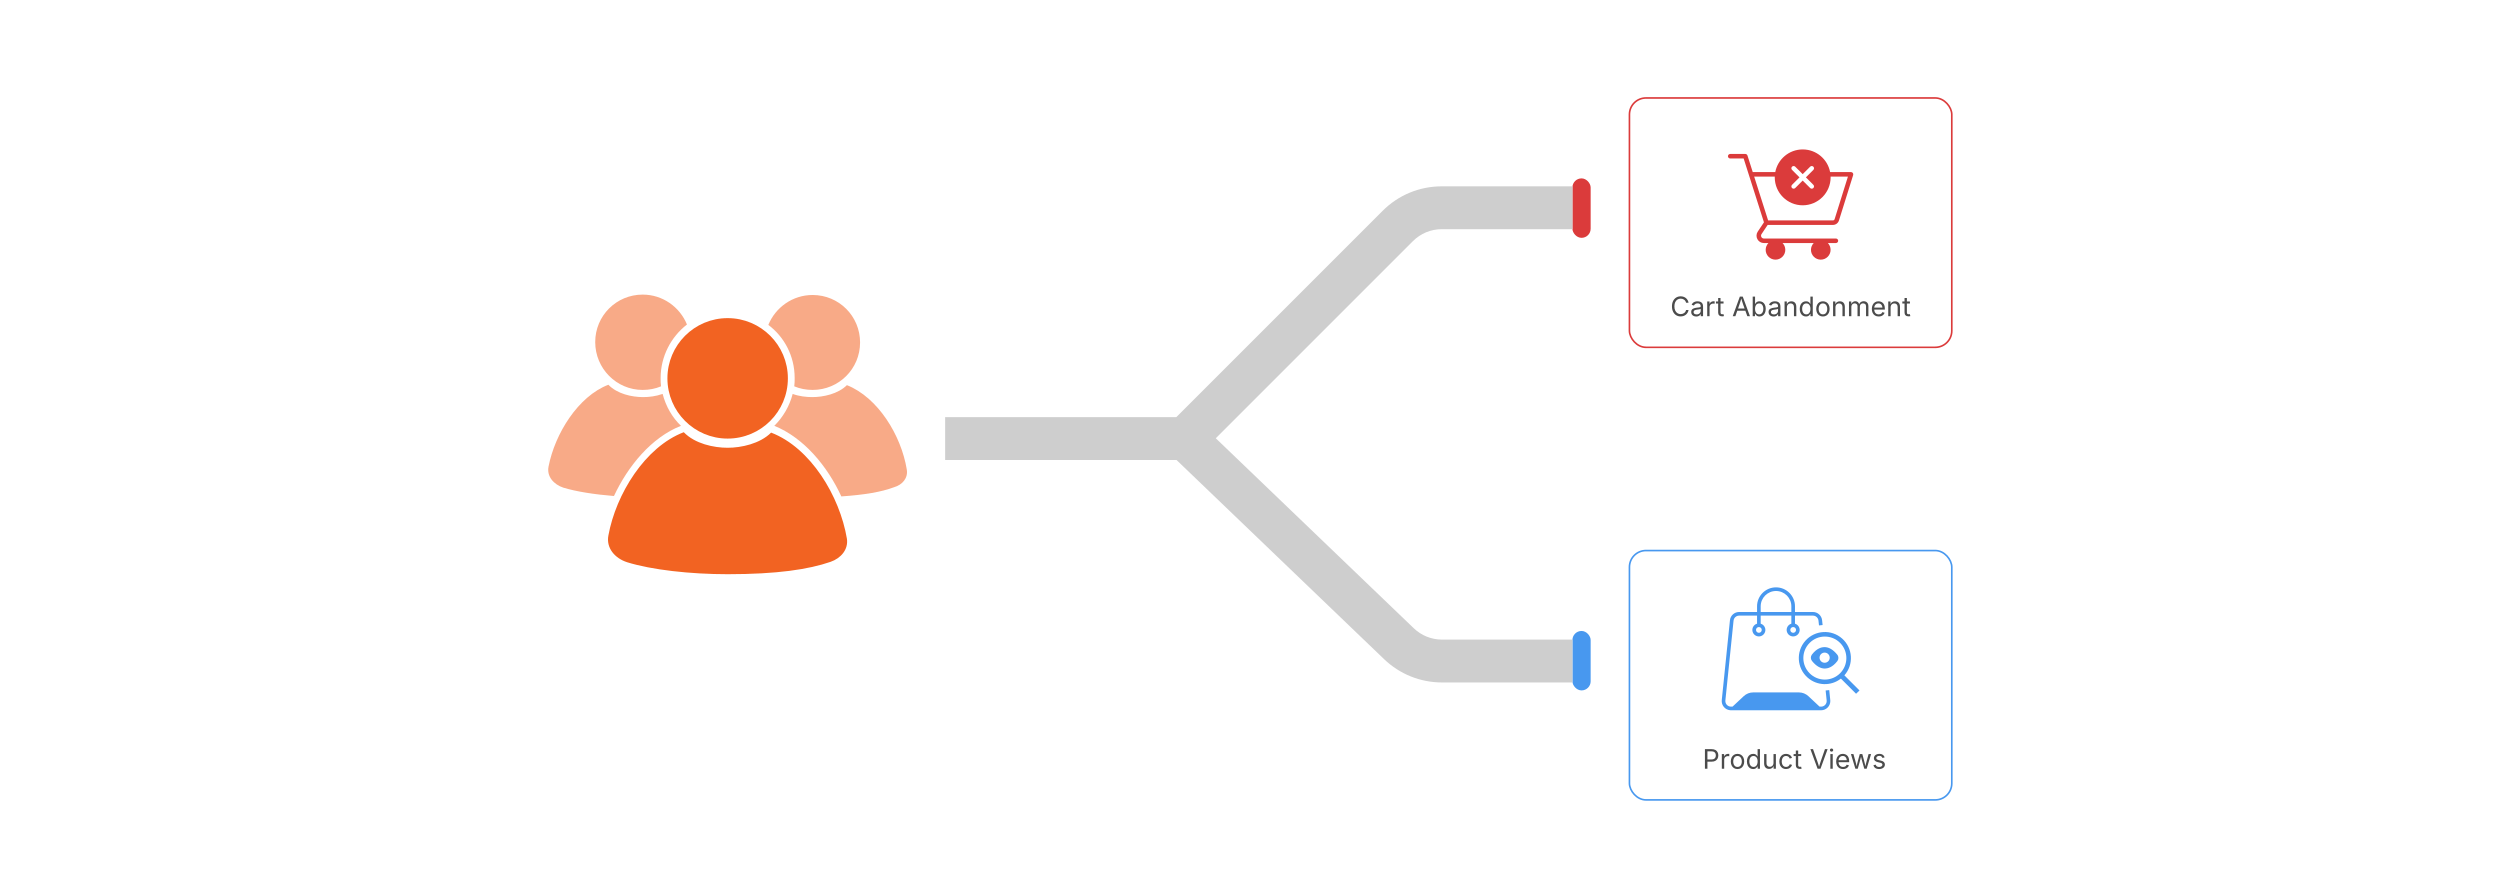 <?xml version="1.0" encoding="UTF-8"?><svg id="_03-Create-Audience-Groups" xmlns="http://www.w3.org/2000/svg" xmlns:xlink="http://www.w3.org/1999/xlink" viewBox="0 0 860 298.867"><defs><filter id="drop-shadow-1" filterUnits="userSpaceOnUse"><feOffset dx="0" dy="5"/><feGaussianBlur result="blur" stdDeviation="4"/><feFlood flood-color="#333" flood-opacity=".09"/><feComposite in2="blur" operator="in"/><feComposite in="SourceGraphic"/></filter><filter id="drop-shadow-2" filterUnits="userSpaceOnUse"><feOffset dx="0" dy="5"/><feGaussianBlur result="blur-2" stdDeviation="4"/><feFlood flood-color="#333" flood-opacity=".09"/><feComposite in2="blur-2" operator="in"/><feComposite in="SourceGraphic"/></filter></defs><rect x="540.915" y="61.364" width="6.27" height="20.452" rx="3.135" ry="3.135" fill="#db3b3b" stroke-width="0"/><rect x="540.915" y="217.051" width="6.27" height="20.452" rx="3.135" ry="3.135" fill="#4898ef" stroke-width="0"/><path d="M495.982,78.841h44.933v-14.742h-44.933c-7.697,0-14.933,2.997-20.375,8.44l-70.965,70.965h-79.516v14.742h79.605l71.39,68.498c5.391,5.174,12.475,8.024,19.949,8.024l44.844.001v-14.742l-44.844-.001c-3.65,0-7.109-1.391-9.742-3.918l-68.1-65.341,67.801-67.803c2.658-2.658,6.193-4.122,9.952-4.122Z" fill="#cecece" stroke-width="0"/><g filter="url(#drop-shadow-1)"><rect x="560.529" y="184.388" width="110.884" height="85.778" rx="5.685" ry="5.685" fill="#fff" stroke="#4898ef" stroke-miterlimit="10" stroke-width=".568"/><path d="M586.494,259.447v-6.736h2.306c.524,0,.956.096,1.295.287s.591.448.755.771c.164.322.247.684.247,1.085s-.083.764-.247,1.089-.415.584-.752.777c-.338.193-.769.29-1.293.29h-1.632v-.755h1.591c.355,0,.642-.061.859-.183.217-.122.374-.29.472-.502.099-.212.147-.451.147-.716s-.049-.502-.147-.712c-.098-.209-.256-.375-.475-.495s-.507-.181-.865-.181h-1.401v5.98h-.859Z" fill="#4b4b4b" stroke-width="0"/><path d="M592.308,259.447v-5.054h.787v.778h.054c.094-.256.261-.462.5-.617s.51-.233.812-.233c.061,0,.132.001.215.005.083.003.148.006.196.009v.818c-.024-.006-.084-.015-.181-.027-.097-.012-.199-.018-.308-.018-.241,0-.457.051-.648.151-.191.101-.342.24-.45.416s-.162.379-.162.608v3.165h-.814Z" fill="#4b4b4b" stroke-width="0"/><path d="M597.697,259.555c-.459,0-.86-.108-1.205-.325-.345-.217-.614-.521-.807-.914-.193-.392-.29-.847-.29-1.365,0-.527.097-.988.29-1.381.192-.393.462-.698.807-.916.345-.217.746-.325,1.205-.325.461,0,.864.108,1.211.325.347.217.616.522.81.916.192.394.289.854.289,1.381,0,.518-.097.973-.289,1.365-.193.392-.463.696-.81.914-.347.217-.75.325-1.211.325ZM597.697,258.828c.34,0,.62-.087.841-.262.22-.175.382-.405.488-.689.105-.285.158-.593.158-.924,0-.335-.053-.646-.158-.934-.106-.288-.269-.52-.488-.696-.221-.176-.501-.265-.841-.265-.338,0-.615.088-.832.265s-.378.408-.483.694c-.106.287-.158.598-.158.936,0,.332.052.64.158.924.105.285.267.515.483.689s.494.262.832.262Z" fill="#4b4b4b" stroke-width="0"/><path d="M603.085,259.555c-.419,0-.79-.107-1.112-.321s-.574-.517-.755-.909-.271-.856-.271-1.393c0-.533.092-.995.273-1.385.183-.39.436-.691.758-.902s.693-.316,1.112-.316c.328,0,.589.054.781.163.193.108.342.231.445.369.104.137.184.25.237.341h.063v-2.491h.813v6.736h-.786v-.782h-.091c-.054.094-.135.21-.241.351-.107.14-.258.265-.452.375-.194.11-.453.165-.775.165ZM603.207,258.828c.308,0,.566-.081.777-.242.211-.161.371-.385.479-.671.108-.287.162-.617.162-.99s-.053-.7-.16-.979c-.106-.279-.266-.497-.477-.653s-.472-.235-.782-.235c-.319,0-.586.083-.798.249-.213.166-.371.389-.477.671-.106.282-.158.598-.158.947,0,.353.053.673.16.96.106.288.268.517.481.688.214.17.478.255.791.255Z" fill="#4b4b4b" stroke-width="0"/><path d="M608.573,259.51c-.341,0-.64-.07-.897-.21s-.458-.352-.602-.635c-.143-.283-.215-.637-.215-1.062v-3.21h.814v3.142c0,.389.102.693.307.913s.484.33.837.33c.241,0,.457-.053.648-.158s.343-.26.454-.463c.111-.204.168-.448.168-.735v-3.029h.817v5.054h-.786v-1.225h.108c-.156.473-.379.806-.667.999-.287.193-.617.29-.987.29Z" fill="#4b4b4b" stroke-width="0"/><path d="M614.392,259.555c-.459,0-.86-.108-1.205-.325-.345-.217-.614-.521-.807-.914-.193-.392-.29-.847-.29-1.365,0-.527.097-.988.29-1.381.192-.393.462-.698.807-.916.345-.217.746-.325,1.205-.325.244,0,.475.032.691.095.217.063.415.155.595.273.179.119.333.266.463.438.13.173.229.37.299.59l-.782.221c-.036-.129-.092-.249-.168-.357-.075-.108-.166-.203-.273-.283-.106-.08-.229-.142-.368-.185-.139-.044-.291-.066-.456-.066-.338,0-.615.088-.832.265s-.378.408-.483.694c-.106.287-.158.598-.158.936,0,.332.052.64.158.924.105.285.267.515.483.689s.494.262.832.262c.168,0,.323-.023.465-.068.142-.045.268-.109.378-.192.11-.083.202-.181.278-.296.075-.115.131-.24.167-.375l.777.222c-.066.226-.165.427-.296.604s-.287.327-.468.452-.382.22-.602.285-.453.097-.7.097Z" fill="#4b4b4b" stroke-width="0"/><path d="M619.612,254.392v.696h-2.612v-.696h2.612ZM617.759,253.19h.813v4.945c0,.226.047.391.139.495s.244.156.459.156c.051,0,.116-.006.196-.018.08-.012.152-.024.219-.036l.168.687c-.085.03-.181.053-.287.068-.107.015-.214.023-.319.023-.437,0-.777-.115-1.021-.346-.244-.23-.366-.552-.366-.965v-5.009Z" fill="#4b4b4b" stroke-width="0"/><path d="M625.254,259.447l-2.477-6.736h.904l1.424,3.997c.081.229.183.535.305.917s.265.854.428,1.415h-.168c.163-.576.305-1.051.425-1.426.121-.375.221-.677.299-.906l1.388-3.997h.913l-2.45,6.736h-.99Z" fill="#4b4b4b" stroke-width="0"/><path d="M630.055,253.565c-.154,0-.287-.053-.398-.158s-.167-.232-.167-.38c0-.15.056-.278.167-.382s.244-.156.398-.156c.156,0,.29.052.402.156.111.104.167.231.167.382,0,.148-.056.274-.167.38-.112.105-.246.158-.402.158ZM629.643,259.447v-5.054h.814v5.054h-.814Z" fill="#4b4b4b" stroke-width="0"/><path d="M634.01,259.555c-.488,0-.909-.108-1.264-.325-.354-.217-.627-.52-.818-.909s-.287-.842-.287-1.361c0-.518.094-.975.28-1.37.188-.395.452-.704.794-.927s.742-.334,1.2-.334c.268,0,.532.044.793.133s.497.232.71.429c.213.198.382.458.509.78.126.323.189.717.189,1.185v.339h-3.924v-.687h3.485l-.38.253c0-.332-.052-.626-.155-.884-.104-.258-.259-.459-.464-.606-.205-.146-.459-.219-.764-.219s-.565.075-.782.224c-.217.149-.383.344-.497.583-.115.239-.172.497-.172.771v.457c0,.374.064.691.194.952s.312.458.545.592.504.201.812.201c.198,0,.38-.029.542-.086.163-.057.303-.144.421-.26.117-.116.208-.26.271-.432l.787.217c-.078.253-.211.476-.397.669-.188.193-.419.344-.694.452s-.587.163-.934.163Z" fill="#4b4b4b" stroke-width="0"/><path d="M638.25,259.447l-1.532-5.054h.863l.615,2.206c.084.302.175.643.271,1.024.097.381.191.813.285,1.295h-.14c.09-.461.182-.883.275-1.266.094-.383.184-.734.271-1.054l.605-2.206h.868l.597,2.206c.084.311.172.656.265,1.038.092.381.183.809.273,1.282h-.145c.096-.467.191-.891.287-1.272.095-.381.186-.73.273-1.047l.614-2.206h.863l-1.532,5.054h-.81l-.655-2.288c-.066-.232-.131-.468-.194-.709s-.125-.488-.186-.741c-.06-.253-.122-.511-.185-.773h.181c-.061.259-.122.516-.184.771s-.124.504-.188.748-.128.479-.194.705l-.655,2.288h-.81Z" fill="#4b4b4b" stroke-width="0"/><path d="M646.41,259.555c-.346,0-.654-.05-.924-.151s-.492-.251-.667-.45-.292-.443-.353-.732l.773-.186c.072.277.208.481.408.61.201.13.452.194.753.194.353,0,.634-.075.843-.226.21-.151.314-.33.314-.538,0-.175-.061-.32-.183-.437-.122-.116-.309-.203-.559-.26l-.841-.199c-.458-.109-.799-.277-1.021-.504-.224-.228-.335-.519-.335-.875,0-.29.082-.545.244-.766.163-.222.385-.395.667-.52s.602-.188.961-.188c.347,0,.641.052.884.156.242.104.439.247.592.43.152.182.266.393.342.63l-.737.19c-.069-.181-.185-.345-.346-.493s-.404-.222-.73-.222c-.301,0-.552.069-.752.208-.201.139-.301.313-.301.524,0,.187.067.337.203.45.136.113.352.205.646.273l.764.181c.458.108.798.276,1.018.504s.33.515.33.861c0,.295-.084.558-.251.789s-.401.412-.701.545c-.3.132-.646.199-1.042.199Z" fill="#4b4b4b" stroke-width="0"/><path d="M629.262,232.394l-1.243.127.352,3.44c.108,1.057-.661,2.002-1.718,2.111-.065.007-.131.01-.196.01h-.524l-3.843-3.599c-.887-.833-2.059-1.296-3.276-1.295h-15.701c-1.217-.002-2.389.461-3.276,1.295l-3.843,3.599h-.547c-1.063 0-1.925-.862-1.925-1.925,0-.065.003-.131.01-.196l2.813-27.457c.098-.983.927-1.731,1.914-1.728h6.169v2.769c-1.188.345-1.871,1.588-1.525,2.775.345,1.188,1.588,1.871,2.775,1.525s1.871-1.588,1.525-2.775c-.214-.736-.789-1.312-1.525-1.525v-2.769h10.548v2.769c-1.188.345-1.871,1.588-1.525,2.775.345,1.188,1.588,1.871,2.775,1.525s1.871-1.588,1.525-2.775c-.214-.736-.789-1.312-1.525-1.525v-2.769h6.169c.989-.002,1.818.748,1.915,1.733l.179,1.639,1.242-.136-.178-1.635c-.162-1.621-1.528-2.855-3.158-2.851h-6.168v-1.951c0-3.603-2.921-6.524-6.524-6.524s-6.524,2.921-6.524,6.524v1.951h-6.169c-1.629-.004-2.996,1.23-3.158,2.851l-2.813,27.457c-.179,1.744,1.09,3.303,2.834,3.481.108.011.216.017.324.017h31.01c1.753 0,3.174-1.421,3.174-3.174,0-.108-.006-.216-.017-.324l-.352-3.44ZM606.043,211.693c0.0.546-.443.99-.989.99s-.99-.443-.99-.989.443-.99.989-.99h0c.546.001.989.443.989.989ZM617.84,211.693c0.0.546-.443.99-.989.99-.546 0-.99-.443-.99-.989s.443-.99.989-.99h0c.546.001.989.443.989.989ZM605.678,203.575c0-2.913,2.362-5.274,5.274-5.273,2.912 0,5.273,2.361,5.273,5.273v1.951h-10.548v-1.951Z" fill="#4898ef" stroke-width="0"/><path d="M639.67,232.52l-5.203-5.203c3.281-3.708,2.935-9.373-.773-12.654-3.708-3.281-9.373-2.935-12.654.773-3.281,3.708-2.935,9.373.773,12.654,3.236,2.864,8.055,3.011,11.46.35l5.214,5.214,1.183-1.134ZM622.519,226.61c-2.89-2.89-2.89-7.574-0-10.464,2.89-2.89,7.574-2.89,10.464-0,2.89,2.89,2.89,7.574 0,10.464-1.388,1.388-3.27,2.167-5.232,2.167-1.963.005-3.847-.775-5.232-2.167h0Z" fill="#4898ef" stroke-width="0"/><path d="M632.017,220.206c-1.417-1.75-2.915-2.624-4.453-2.605-.868.012-2.577.363-4.268,2.576-.499.653-.485,1.564.036,2.201,1.4,1.729,2.879,2.605,4.397,2.605.018,0,.037-0.0.055-0.0.868-.012,2.577-.363,4.268-2.576.499-.653.485-1.564-.036-2.201ZM627.675,222.991c-.966 0-1.748-.783-1.748-1.748-0-.966.783-1.748,1.748-1.748.966-0,1.748.783,1.748,1.748v0c0,.966-.783,1.748-1.748,1.748h-0Z" fill="#4898ef" stroke-width="0"/></g><circle cx="250.311" cy="130.155" r="20.719" fill="#f26322" stroke-width="0"/><path d="M265.268,148.816c-3.842,3.842-10.291,5.214-14.956,5.214-4.803,0-11.252-1.372-15.094-5.351-13.31,5.077-23.326,21.268-25.934,35.539-.823,4.254,2.195,7.821,6.449,9.193,8.37,2.607,21.68,4.116,34.578,4.116,17.015,0,27.855-1.647,35.401-4.254,3.568-1.235,6.175-4.254,5.626-7.958-2.47-14.682-12.487-31.285-26.071-36.499Z" fill="#f26322" stroke-width="0"/><path d="M234.257,146.483c-3.019-2.881-5.214-6.724-6.312-10.977-2.333.823-4.665,1.098-6.724,1.098-3.842,0-8.919-1.098-11.938-4.254-10.428,3.979-18.387,16.877-20.582,28.129-.686,3.43,1.784,6.175,5.077,7.272,4.528,1.372,10.703,2.333,17.426,2.881,4.803-10.291,12.898-20.171,23.052-24.15Z" fill="#f26322" opacity=".54" stroke-width="0"/><path d="M221.084,134.134c2.195,0,4.391-.412,6.312-1.235-.137-.961-.137-1.921-.137-2.881,0-7.41,3.568-14.133,9.056-18.387-2.47-6.037-8.37-10.291-15.231-10.291-9.056,0-16.329,7.272-16.329,16.329s7.272,16.466,16.329,16.466Z" fill="#f26322" opacity=".54" stroke-width="0"/><path d="M311.92,161.44c-1.921-11.663-9.879-24.699-20.582-28.952-3.019,3.019-8.096,4.116-11.938,4.116-2.058,0-4.528-.274-6.724-1.098-1.098,4.254-3.293,7.958-6.312,10.977,10.154,4.116,18.25,13.859,23.052,24.287,7.958-.549,13.721-1.509,18.112-3.156,2.882-.823,4.94-3.156,4.391-6.175Z" fill="#f26322" opacity=".54" stroke-width="0"/><path d="M273.363,130.018c0,.961,0,1.921-.137,2.881,1.921.823,4.116,1.235,6.312,1.235,9.056,0,16.329-7.272,16.329-16.329s-7.272-16.329-16.329-16.329c-6.861,0-12.761,4.254-15.231,10.291,5.489,4.116,9.056,10.703,9.056,18.25Z" fill="#f26322" opacity=".54" stroke-width="0"/><g filter="url(#drop-shadow-2)"><rect x="560.529" y="28.701" width="110.884" height="85.778" rx="5.685" ry="5.685" fill="#fff" stroke="#db3b3b" stroke-miterlimit="10" stroke-width=".568"/><path d="M578.144,103.855c-.576,0-1.089-.139-1.54-.418-.45-.279-.805-.677-1.062-1.193-.258-.517-.387-1.131-.387-1.842,0-.714.129-1.33.387-1.847.257-.517.611-.916,1.062-1.196.451-.28.964-.42,1.54-.42.34,0,.662.05.965.149.303.099.574.245.815.436s.442.423.604.696.272.583.333.929h-.859c-.048-.232-.13-.435-.246-.61s-.258-.323-.425-.443c-.168-.12-.353-.211-.554-.271-.202-.061-.413-.09-.633-.09-.404,0-.769.103-1.095.307-.325.205-.583.506-.772.902-.19.396-.285.882-.285,1.458,0,.573.096,1.057.287,1.453.191.396.45.696.775.9.325.203.688.305,1.09.305.22,0,.431-.031.633-.093.201-.062.386-.152.554-.271.167-.119.309-.267.425-.443s.198-.379.246-.608h.859c-.058.344-.167.651-.328.922-.161.271-.362.503-.604.696s-.513.34-.816.441c-.303.101-.626.151-.969.151Z" fill="#4b4b4b" stroke-width="0"/><path d="M583.495,103.882c-.319,0-.609-.061-.87-.181-.261-.12-.468-.296-.621-.529-.154-.232-.23-.514-.23-.845,0-.29.057-.524.172-.705.114-.181.267-.323.458-.427s.403-.182.636-.233c.231-.051.466-.092.7-.122.302-.039.547-.069.737-.09.189-.021.33-.057.423-.108.092-.051.138-.139.138-.262v-.027c0-.211-.039-.39-.118-.536-.078-.146-.195-.258-.353-.337-.156-.078-.353-.117-.587-.117-.241,0-.448.038-.62.113-.171.075-.311.169-.418.283-.106.113-.188.228-.241.346l-.782-.258c.129-.307.304-.547.524-.721.22-.173.462-.296.728-.369s.527-.108.786-.108c.169,0,.361.02.577.061.215.041.423.121.623.242.201.121.366.299.498.536.131.237.196.552.196.947v3.332h-.8v-.687h-.055c-.058.117-.149.239-.275.364-.127.125-.291.23-.493.314-.202.084-.446.127-.732.127ZM583.636,103.163c.301,0,.556-.059.764-.176.208-.118.366-.271.475-.459s.163-.385.163-.59v-.701c-.033.039-.105.074-.217.106-.112.032-.239.06-.383.084-.143.024-.281.044-.415.061-.135.017-.241.029-.319.038-.195.024-.379.065-.549.125-.171.059-.307.145-.409.258-.103.113-.154.266-.154.458,0,.175.046.321.136.438.091.118.214.207.371.267.156.06.336.09.538.09Z" fill="#4b4b4b" stroke-width="0"/><path d="M587.278,103.765v-5.054h.787v.778h.054c.094-.256.261-.462.5-.617s.51-.233.812-.233c.061,0,.132.001.215.005.083.003.148.006.196.009v.818c-.024-.006-.084-.015-.181-.027-.097-.012-.199-.018-.308-.018-.241,0-.457.051-.648.151-.191.101-.342.24-.45.416s-.162.379-.162.608v3.165h-.814Z" fill="#4b4b4b" stroke-width="0"/><path d="M592.898,98.71v.696h-2.612v-.696h2.612ZM591.045,97.508h.813v4.945c0,.226.047.391.139.495s.244.156.459.156c.051,0,.116-.006.196-.018.08-.012.152-.024.219-.036l.168.687c-.085.03-.181.053-.287.068-.107.015-.214.023-.319.023-.437,0-.777-.115-1.021-.346-.244-.23-.366-.552-.366-.965v-5.009Z" fill="#4b4b4b" stroke-width="0"/><path d="M596.062,103.765l2.445-6.736h.994l2.478,6.736h-.904l-1.428-3.996c-.088-.247-.189-.555-.306-.924s-.257-.84-.423-1.413h.163c-.163.579-.304,1.056-.423,1.431-.119.375-.218.677-.296.906l-1.388,3.996h-.913ZM597.292,101.884v-.75h3.458v.75h-3.458Z" fill="#4b4b4b" stroke-width="0"/><path d="M605.275,103.873c-.319,0-.577-.055-.773-.165-.195-.11-.347-.235-.452-.375s-.187-.257-.244-.351h-.09v.782h-.787v-6.736h.814v2.491h.062c.058-.091.138-.204.24-.341s.25-.26.442-.369c.193-.108.454-.163.782-.163.422,0,.794.105,1.114.316.321.211.573.512.755.902.183.39.273.852.273,1.385,0,.537-.09,1.001-.271,1.393s-.432.695-.753.909-.692.321-1.114.321ZM605.153,103.145c.316,0,.581-.085.793-.255.213-.17.372-.399.479-.688.106-.288.16-.608.16-.96,0-.35-.053-.665-.158-.947-.105-.282-.265-.505-.477-.671-.213-.166-.479-.249-.798-.249-.311,0-.571.079-.782.235s-.37.375-.477.653c-.107.279-.161.605-.161.979s.055.704.163.99c.108.286.269.51.481.671.213.162.471.242.775.242Z" fill="#4b4b4b" stroke-width="0"/><path d="M610.104,103.882c-.319,0-.609-.061-.87-.181-.261-.12-.468-.296-.621-.529-.154-.232-.23-.514-.23-.845,0-.29.057-.524.172-.705.114-.181.267-.323.458-.427s.403-.182.636-.233c.231-.051.466-.092.7-.122.302-.039.547-.069.737-.09.189-.021.33-.057.423-.108.092-.051.138-.139.138-.262v-.027c0-.211-.039-.39-.118-.536-.078-.146-.195-.258-.353-.337-.156-.078-.353-.117-.587-.117-.241,0-.448.038-.62.113-.171.075-.311.169-.418.283-.106.113-.188.228-.241.346l-.782-.258c.129-.307.304-.547.524-.721.22-.173.462-.296.728-.369s.527-.108.786-.108c.169,0,.361.02.577.061.215.041.423.121.623.242.201.121.366.299.498.536.131.237.196.552.196.947v3.332h-.8v-.687h-.055c-.058.117-.149.239-.275.364-.127.125-.291.23-.493.314-.202.084-.446.127-.732.127ZM610.244,103.163c.301,0,.556-.059.764-.176.208-.118.366-.271.475-.459s.163-.385.163-.59v-.701c-.033.039-.105.074-.217.106-.112.032-.239.06-.383.084-.143.024-.281.044-.415.061-.135.017-.241.029-.319.038-.195.024-.379.065-.549.125-.171.059-.307.145-.409.258-.103.113-.154.266-.154.458,0,.175.046.321.136.438.091.118.214.207.371.267.156.06.336.09.538.09Z" fill="#4b4b4b" stroke-width="0"/><path d="M614.701,100.736v3.029h-.814v-5.054h.782l.005,1.225h-.113c.154-.467.373-.798.658-.994.284-.196.618-.294,1.001-.294.341,0,.639.07.896.21.256.14.455.351.599.633.143.282.215.637.215,1.065v3.209h-.813v-3.142c0-.389-.103-.693-.306-.914-.203-.22-.481-.33-.834-.33-.241,0-.458.053-.651.158-.192.105-.345.259-.456.461-.111.202-.167.448-.167.737Z" fill="#4b4b4b" stroke-width="0"/><path d="M621.251,103.873c-.419,0-.79-.107-1.112-.321s-.574-.517-.755-.909-.271-.856-.271-1.393c0-.533.092-.995.273-1.385.183-.39.436-.691.758-.902s.693-.316,1.112-.316c.328,0,.589.054.781.163.193.108.342.231.445.369.104.137.184.25.237.341h.063v-2.491h.813v6.736h-.786v-.782h-.091c-.054.094-.135.21-.241.351-.107.14-.258.265-.452.375-.194.11-.453.165-.775.165ZM621.373,103.145c.308,0,.566-.081.777-.242.211-.161.371-.385.479-.671.108-.287.162-.617.162-.99s-.053-.7-.16-.979c-.106-.279-.266-.497-.477-.653s-.472-.235-.782-.235c-.319,0-.586.083-.798.249-.213.166-.371.389-.477.671-.106.282-.158.598-.158.947,0,.353.053.673.16.96.106.288.268.517.481.688.214.17.478.255.791.255Z" fill="#4b4b4b" stroke-width="0"/><path d="M627.083,103.873c-.459,0-.86-.108-1.205-.325-.345-.217-.614-.521-.807-.914-.193-.392-.29-.847-.29-1.365,0-.527.097-.988.29-1.381.192-.393.462-.698.807-.916.345-.217.746-.325,1.205-.325.461,0,.864.108,1.211.325.347.217.616.522.81.916.192.394.289.854.289,1.381,0,.518-.097.973-.289,1.365-.193.392-.463.696-.81.914-.347.217-.75.325-1.211.325ZM627.083,103.145c.34,0,.62-.087.841-.262.22-.175.382-.405.488-.689.105-.285.158-.593.158-.924,0-.335-.053-.646-.158-.934-.106-.288-.269-.52-.488-.696-.221-.176-.501-.265-.841-.265-.338,0-.615.088-.832.265s-.378.408-.483.694c-.106.287-.158.598-.158.936,0,.332.052.64.158.924.105.285.267.515.483.689s.494.262.832.262Z" fill="#4b4b4b" stroke-width="0"/><path d="M631.392,100.736v3.029h-.814v-5.054h.782l.005,1.225h-.113c.154-.467.373-.798.658-.994.284-.196.618-.294,1.001-.294.341,0,.639.07.896.21.256.14.455.351.599.633.143.282.215.637.215,1.065v3.209h-.813v-3.142c0-.389-.103-.693-.306-.914-.203-.22-.481-.33-.834-.33-.241,0-.458.053-.651.158-.192.105-.345.259-.456.461-.111.202-.167.448-.167.737Z" fill="#4b4b4b" stroke-width="0"/><path d="M636.047,103.765v-5.054h.791l.005,1.13h-.063c.069-.274.179-.501.328-.68.149-.18.324-.314.524-.405s.409-.136.626-.136c.367,0,.665.113.893.339s.375.523.441.89h-.109c.061-.253.171-.471.33-.655.16-.184.354-.326.581-.425.228-.1.476-.149.744-.149.292,0,.559.063.8.19s.434.318.576.574c.144.256.215.58.215.972v3.409h-.813v-3.386c0-.365-.103-.625-.308-.782s-.443-.235-.714-.235c-.227,0-.422.047-.586.142-.164.095-.291.226-.38.391-.089.166-.133.355-.133.57v3.3h-.813v-3.467c0-.28-.094-.506-.28-.678-.188-.171-.424-.257-.71-.257-.196,0-.381.046-.554.138-.174.092-.312.229-.418.409s-.158.405-.158.673v3.183h-.814Z" fill="#4b4b4b" stroke-width="0"/><path d="M646.281,103.873c-.488,0-.909-.108-1.264-.325-.354-.217-.627-.52-.818-.909s-.287-.842-.287-1.361c0-.518.094-.975.28-1.37.188-.395.452-.704.794-.927s.742-.334,1.2-.334c.268,0,.532.044.793.133s.497.232.71.429c.213.198.382.458.509.78.126.323.189.717.189,1.185v.339h-3.924v-.687h3.485l-.38.253c0-.332-.052-.626-.155-.884-.104-.258-.259-.459-.464-.606-.205-.146-.459-.219-.764-.219s-.565.075-.782.224c-.217.149-.383.344-.497.583-.115.239-.172.497-.172.771v.457c0,.374.064.691.194.952s.312.458.545.592.504.201.812.201c.198,0,.38-.029.542-.086.163-.057.303-.144.421-.26.117-.116.208-.26.271-.432l.787.217c-.078.253-.211.476-.397.669-.188.193-.419.344-.694.452s-.587.163-.934.163Z" fill="#4b4b4b" stroke-width="0"/><path d="M650.368,100.736v3.029h-.814v-5.054h.782l.005,1.225h-.113c.154-.467.373-.798.658-.994.284-.196.618-.294,1.001-.294.341,0,.639.07.896.21.256.14.455.351.599.633.143.282.215.637.215,1.065v3.209h-.813v-3.142c0-.389-.103-.693-.306-.914-.203-.22-.481-.33-.834-.33-.241,0-.458.053-.651.158-.192.105-.345.259-.456.461-.111.202-.167.448-.167.737Z" fill="#4b4b4b" stroke-width="0"/><path d="M657.013,98.71v.696h-2.612v-.696h2.612ZM655.159,97.508h.813v4.945c0,.226.047.391.139.495s.244.156.459.156c.051,0,.116-.006.196-.018.08-.012.152-.024.219-.036l.168.687c-.085.03-.181.053-.287.068-.107.015-.214.023-.319.023-.437,0-.777-.115-1.021-.346-.244-.23-.366-.552-.366-.965v-5.009Z" fill="#4b4b4b" stroke-width="0"/><path d="M637.377,54.512c-.146-.197-.379-.317-.629-.317h-7.189c-.852-4.431-4.752-7.791-9.433-7.791s-8.581,3.36-9.433,7.791h-7.749l-1.812-5.687c-.103-.323-.406-.546-.743-.546h-5.196c-.43,0-.779.349-.779.779s.349.779.779.779h4.622l6.986,21.956-2.135,3.2c-.519.779-.566,1.771-.124,2.597.442.826,1.293,1.335,2.228,1.335h1.568c-.582.609-.946,1.428-.946,2.337,0,1.859,1.518,3.376,3.376,3.376s3.376-1.518,3.376-3.376c0-.909-.363-1.729-.946-2.337h10.722c-.582.609-.946,1.428-.946,2.337,0,1.859,1.518,3.376,3.376,3.376s3.376-1.518,3.376-3.376c0-.909-.363-1.729-.946-2.337h2.77c.43,0,.779-.349.779-.779s-.349-.779-.779-.779h-24.776c-.363,0-.686-.193-.856-.513-.17-.323-.156-.696.047-.998l2.108-3.163h22.459c.95,0,1.781-.613,2.068-1.518l4.894-15.65c.067-.239.024-.493-.12-.696l-0-0ZM616.46,53.447c-.306-.306-.306-.799,0-1.102.306-.306.799-.306,1.102,0l2.565,2.567,2.567-2.567c.306-.306.799-.306,1.102,0,.306.306.306.799,0,1.102l-2.567,2.567,2.567,2.567c.306.306.306.799,0,1.102-.15.15-.353.229-.55.229s-.4-.077-.55-.229l-2.569-2.567-2.567,2.567c-.15.15-.353.229-.55.229s-.4-.077-.55-.229c-.306-.306-.306-.799,0-1.102l2.565-2.567-2.565-2.567ZM631.111,70.392c-.077.254-.312.426-.576.426h-22.303l-4.795-15.064h7.095c0,.089-.016.17-.016.26,0,5.298,4.312,9.609,9.609,9.609s9.609-4.312,9.609-9.609c0-.089-.01-.17-.016-.26h5.967l-4.575,14.637Z" fill="#db3b3b" stroke-width="0"/></g></svg>